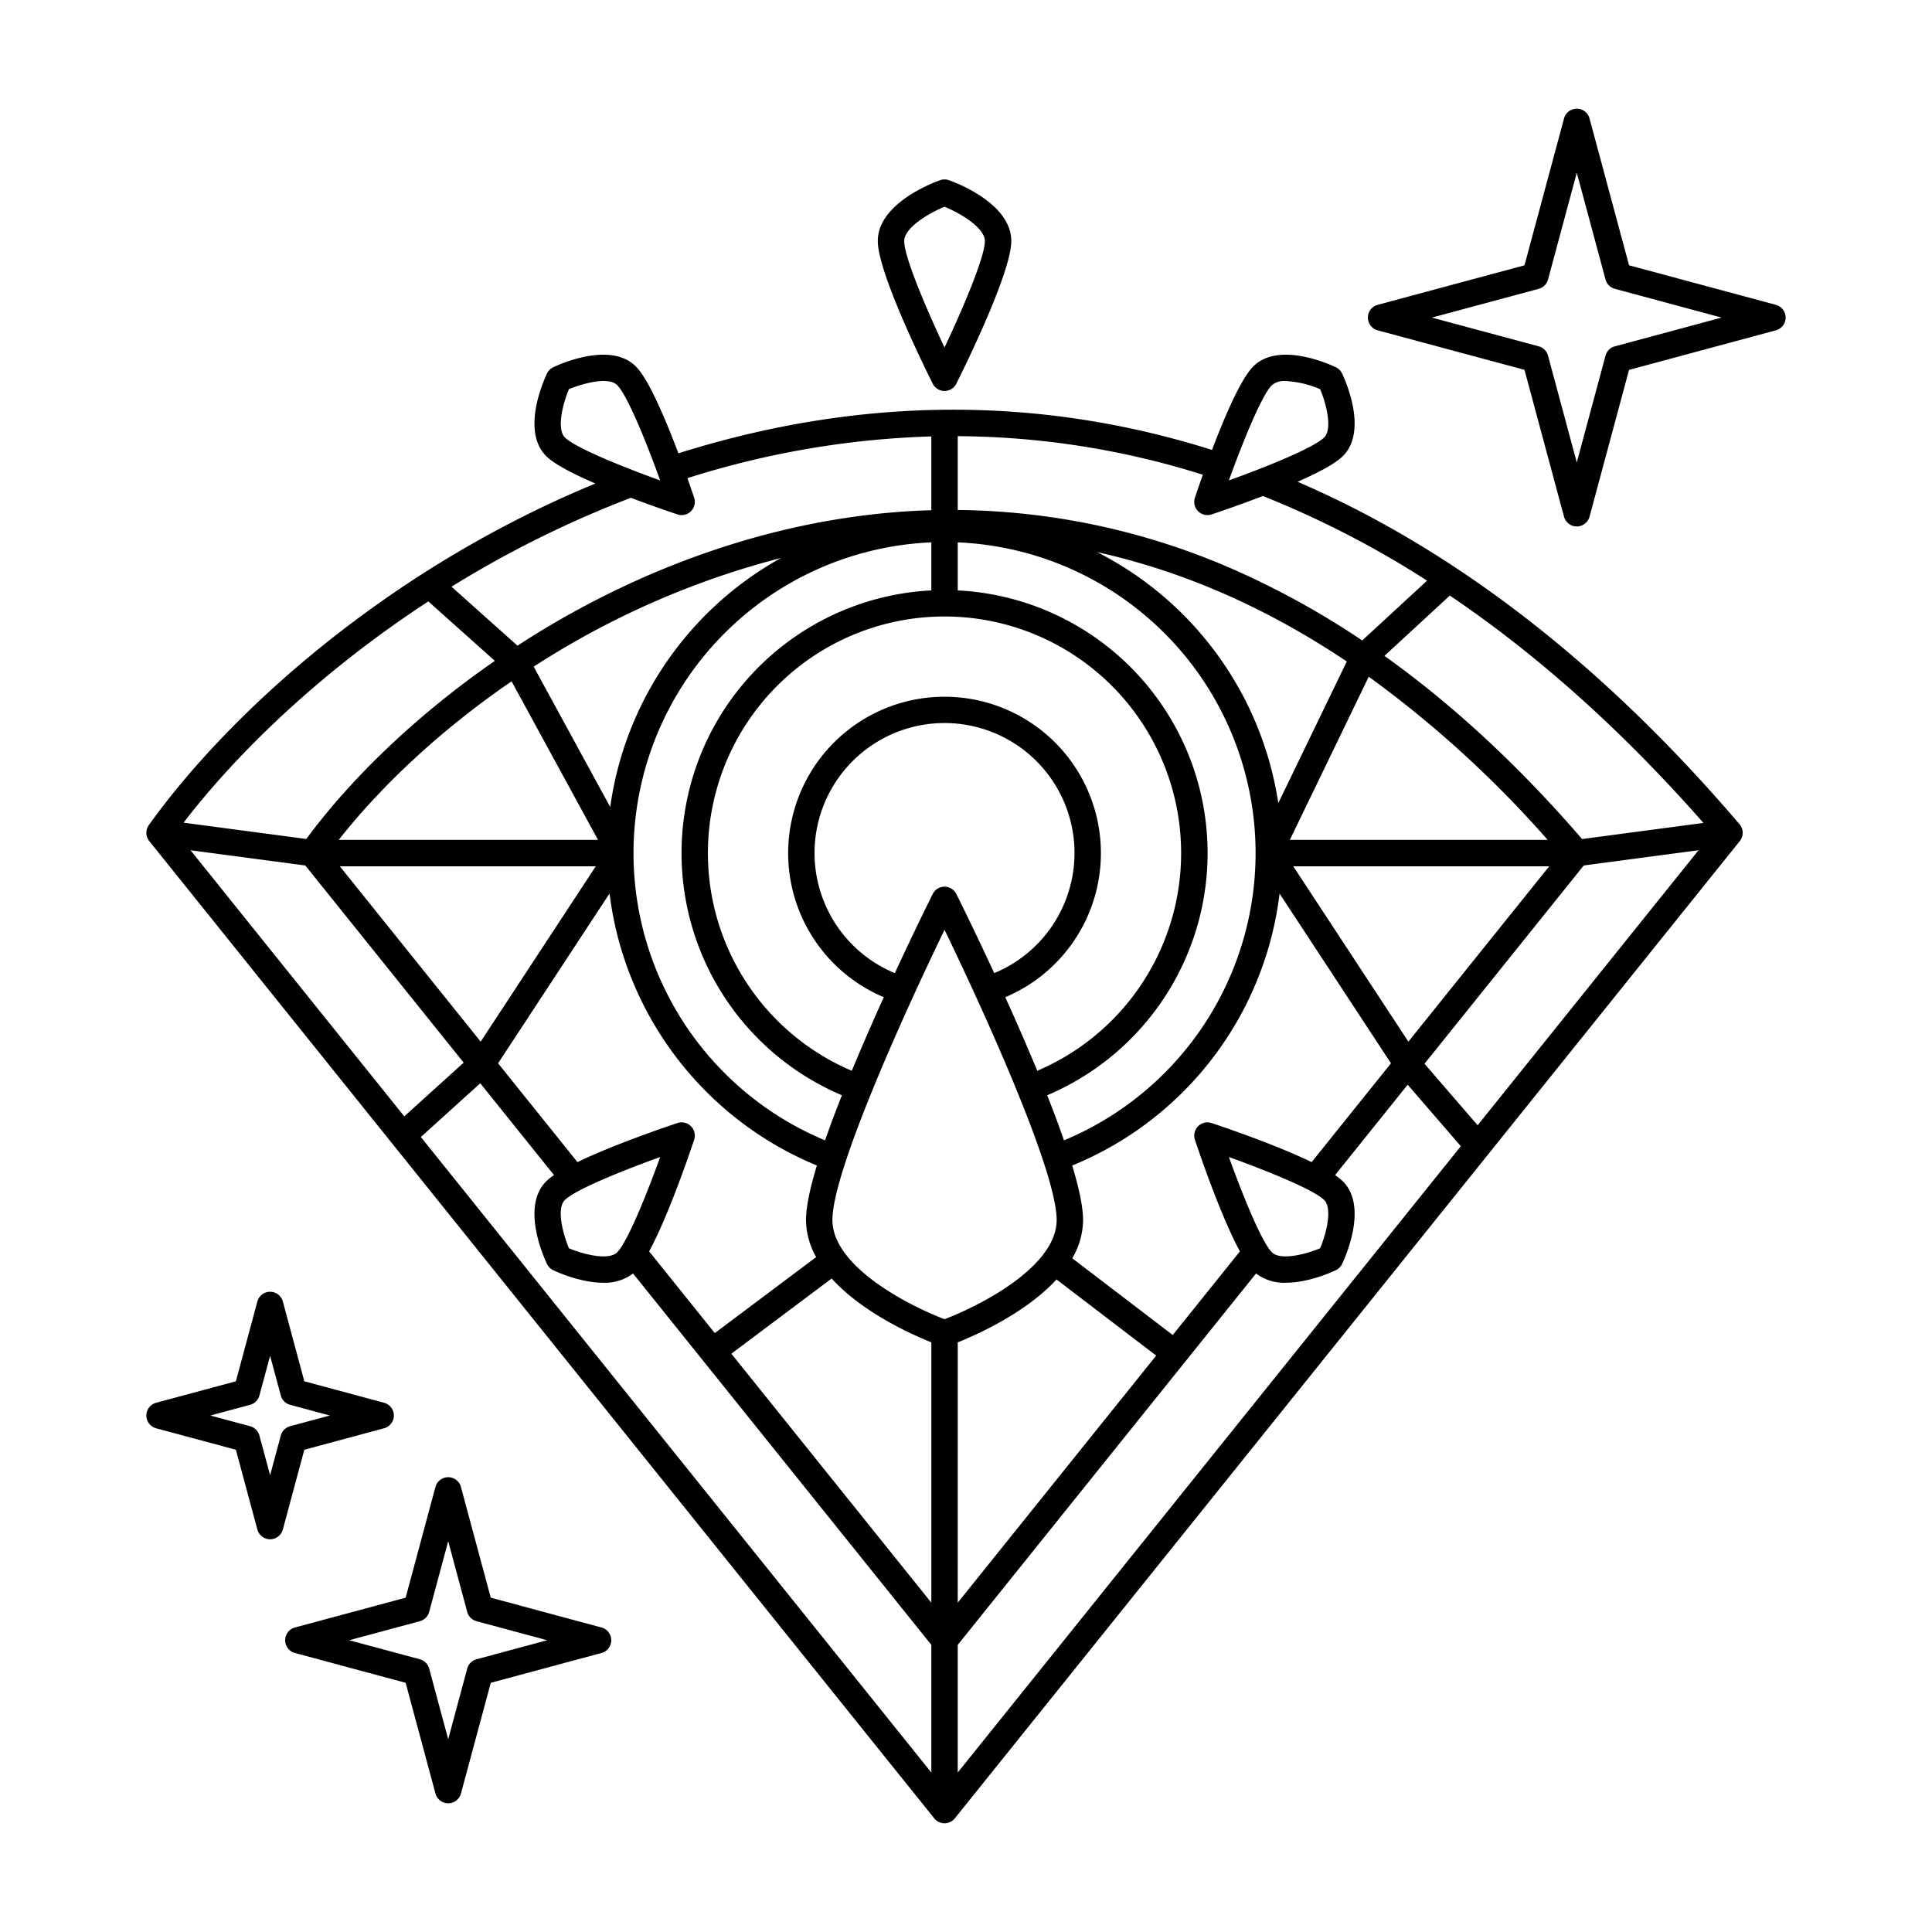 <svg id="Слой_1" height="512" viewBox="0 0 512 512" width="512" xmlns="http://www.w3.org/2000/svg" data-name="Слой 1"><path d="m343.882 127.68c5.3-2.337 9.952-4.771 12-6.814 6.751-6.751.514-20.363-.219-21.893a3.506 3.506 0 0 0 -1.644-1.644c-1.529-.732-15.144-6.97-21.893-.219-3.312 3.311-7.652 13.49-10.936 22.124-45.935-14.5-93.49-14.2-141.408.9-3.319-8.813-7.849-19.6-11.276-23.023-6.75-6.75-20.365-.514-21.9.219a3.5 3.5 0 0 0 -1.643 1.644c-.734 1.53-6.969 15.142-.218 21.893 2.175 2.176 7.318 4.8 13.037 7.269-55.835 23.04-97.5 61.405-118.341 90.532a3.5 3.5 0 0 0 .118 4.227l208.023 258.984a3.5 3.5 0 0 0 5.457 0l208.023-258.985a3.5 3.5 0 0 0 -.066-4.462c-36.141-42.355-75.508-72.846-117.114-90.752zm-262.973 101.681 41.967 52.25-15.738 14.24-56.651-70.528zm54.665-48.8 22.908 42.015h-68.712c11.376-14.436 27.069-29.167 45.804-42.015zm274.574 42.015h-68.325l20.909-43.241a289.245 289.245 0 0 1 47.416 43.241zm-36.914 53.473-30.507-46.473h67.834zm-47.566 30.571c10.227 3.689 22.547 8.69 25.26 11.4 2.133 2.135.724 8.478-1.076 12.783-4.307 1.8-10.648 3.208-12.782 1.075-2.711-2.709-7.713-15.029-11.402-25.258zm-4.575-9a3.5 3.5 0 0 0 -4.428 4.428c1.3 3.884 6.916 20.367 11.928 29.581l-17.8 22.165-26.634-20.339a20.314 20.314 0 0 0 2.867-10.153c0-3.485-1.092-8.519-2.878-14.427a89.433 89.433 0 0 0 54.952-72.068l29.526 44.979-21.026 26.184c-9.424-4.557-23.027-9.191-26.507-10.353zm-171.4 20.4c2.711-2.711 15.031-7.713 25.26-11.4-3.689 10.228-8.691 22.547-11.4 25.26-2.136 2.134-8.477.724-12.78-1.074-1.542-3.726-3.392-10.47-1.079-12.784zm34.263-15.977a3.5 3.5 0 0 0 -4.428-4.428c-3.481 1.162-17.084 5.8-26.5 10.353l-21.032-26.185 29.541-45a89.951 89.951 0 0 0 54.942 72.089c-1.786 5.907-2.878 10.941-2.878 14.426a20.186 20.186 0 0 0 2.694 9.84l-26.869 20.145-17.4-21.658c5.014-9.213 10.635-25.696 11.931-29.58zm-93.9-72.469h67.834l-30.507 46.472zm160.254 120.026c-9.274-3.518-29.711-13.871-29.711-26.3 0-12.934 19.213-55.232 29.711-76.882 10.5 21.649 29.712 63.945 29.712 76.882 0 12.432-20.437 22.785-29.712 26.3zm0-186.226a62.707 62.707 0 0 1 24.576 120.395c-2.756-6.658-5.691-13.345-8.481-19.5a41.44 41.44 0 1 0 -32.189 0c-2.79 6.159-5.726 12.847-8.481 19.505a62.708 62.708 0 0 1 24.575-120.4zm-13.172 94.512a34.446 34.446 0 1 1 26.343 0c-5.317-11.486-9.561-20.007-10.04-20.965a3.5 3.5 0 0 0 -6.262 0c-.479.958-4.723 9.479-10.041 20.968zm40.375 32.369a69.7 69.7 0 0 0 -23.7-133.792v-12.731a82.432 82.432 0 0 1 28.157 158.468c-1.319-3.8-2.831-7.831-4.457-11.942zm-30.7-146.526v12.734a69.706 69.706 0 0 0 -23.7 133.794c-1.626 4.111-3.14 8.14-4.459 11.946a82.436 82.436 0 0 1 28.156-158.471zm-26.413 195.084c8.073 8.94 21.1 14.793 26.415 16.926v68.99l-53-65.984zm33.415 16.926c5.265-2.112 18.084-7.875 26.173-16.667l26.412 20.178-52.59 65.479zm84.95-142.91a89.674 89.674 0 0 0 -48.018-66.51q34.275 7.605 66.164 28.985zm-177.047 1.048-20.287-37.205a223.1 223.1 0 0 1 65.555-28.807 89.631 89.631 0 0 0 -45.273 66.012zm-34.445 73.2 19.547 24.343a14.383 14.383 0 0 0 -2.075 1.653c-6.751 6.751-.516 20.363.218 21.894a3.5 3.5 0 0 0 1.643 1.643c1 .481 7.2 3.328 13.255 3.328a12.261 12.261 0 0 0 7.9-2.453l79.053 98.422v33.834l-135.284-168.422zm126.537 148.83 79.055-98.422a12.263 12.263 0 0 0 7.9 2.453c6.051 0 12.25-2.847 13.253-3.328a3.5 3.5 0 0 0 1.644-1.643c.733-1.531 6.97-15.143.219-21.894a14.425 14.425 0 0 0 -2.075-1.653l19.245-23.961 14.084 16.3-133.325 165.982zm123.694-154 42.208-52.55 30.422-4.038-58.546 72.888zm73.926-63.822-32.166 4.27c-16.65-19.305-34.166-35.539-52.372-48.542l17.328-15.98q35.031 23.667 67.21 60.256zm-114.36-116.026a5.106 5.106 0 0 1 3.627-1.074 26.272 26.272 0 0 1 9.155 2.15c1.8 4.307 3.209 10.648 1.076 12.782-2.711 2.711-15.032 7.713-25.26 11.4 3.689-10.226 8.691-22.547 11.402-25.258zm-19.559 33.418a3.5 3.5 0 0 0 3.582.846c2.03-.677 7.507-2.538 13.586-4.875a255.337 255.337 0 0 1 43.51 22.428l-17.189 15.856a219.426 219.426 0 0 0 -29.59-16.769 186.339 186.339 0 0 0 -77.6-17.815v-19.559a219.706 219.706 0 0 1 64.957 10.221c-.983 2.763-1.726 4.958-2.1 6.085a3.5 3.5 0 0 0 .844 3.582zm-166.744-32.339c3.727-1.54 10.471-3.391 12.785-1.079 2.71 2.711 7.712 15.033 11.4 25.261-10.228-3.688-22.547-8.691-25.26-11.4-2.132-2.137-.723-8.478 1.075-12.782zm28.762 33.185a3.5 3.5 0 0 0 4.428-4.428c-.334-1-.958-2.845-1.781-5.178a236.32 236.32 0 0 1 64.634-11.061v19.57c-.827.024-1.654.033-2.482.069-33.685 1.439-68.253 12.259-99.966 31.288-2.433 1.46-4.836 2.981-7.221 4.531l-17.49-15.632a281.808 281.808 0 0 1 47.538-23.558c5.57 2.111 10.449 3.768 12.34 4.399zm-66.015 23.061 17.624 15.753c-19.956 13.827-37.627 30.469-49.963 47.2l-32.533-4.319c14.196-18.478 36.363-40.027 64.872-58.634z"/><path d="m250.31 103.61a3.5 3.5 0 0 0 3.131-1.935c2.431-4.866 14.559-29.553 14.559-37.797 0-10.025-14.834-15.535-16.526-16.131a3.509 3.509 0 0 0 -2.324 0c-1.691.6-16.525 6.106-16.525 16.131 0 8.244 12.126 32.931 14.556 37.8a3.5 3.5 0 0 0 3.129 1.932zm0-48.816c4.683 1.906 10.69 5.737 10.69 9.084 0 4.182-5.693 17.61-10.688 28.207-5-10.6-10.687-24.025-10.687-28.207-.002-3.347 6.005-7.178 10.685-9.084z"/><path d="m159.39 431.3-29.335-7.9-7.9-29.335a3.5 3.5 0 0 0 -6.76 0l-7.895 29.335-29.335 7.9a3.5 3.5 0 0 0 0 6.76l29.335 7.9 7.9 29.335a3.5 3.5 0 0 0 6.76 0l7.9-29.335 29.335-7.9a3.5 3.5 0 0 0 0-6.76zm-33.1 8.422a3.5 3.5 0 0 0 -2.47 2.469l-5.042 18.729-5.043-18.729a3.5 3.5 0 0 0 -2.47-2.469l-18.728-5.042 18.728-5.043a3.5 3.5 0 0 0 2.47-2.47l5.043-18.729 5.042 18.729a3.5 3.5 0 0 0 2.47 2.47l18.728 5.043z"/><path d="m101.785 378.507a3.5 3.5 0 0 0 0-6.76l-21.134-5.69-5.69-21.134a3.5 3.5 0 0 0 -6.76 0l-5.69 21.134-21.133 5.69a3.5 3.5 0 0 0 0 6.76l21.133 5.693 5.689 21.13a3.5 3.5 0 0 0 6.76 0l5.69-21.134zm-27.369 1.924-2.835 10.528-2.834-10.528a3.5 3.5 0 0 0 -2.47-2.47l-10.528-2.834 10.528-2.835a3.5 3.5 0 0 0 2.47-2.47l2.834-10.528 2.835 10.528a3.5 3.5 0 0 0 2.47 2.47l10.528 2.835-10.528 2.834a3.5 3.5 0 0 0 -2.47 2.47z"/><path d="m470.623 80.783-38.906-10.474-10.475-38.909a3.5 3.5 0 0 0 -6.76 0l-10.474 38.909-38.908 10.474a3.5 3.5 0 0 0 0 6.76l38.906 10.474 10.474 38.906a3.5 3.5 0 0 0 6.76 0l10.475-38.906 38.906-10.474a3.5 3.5 0 0 0 0-6.76zm-42.672 11a3.5 3.5 0 0 0 -2.47 2.47l-7.619 28.3-7.619-28.3a3.5 3.5 0 0 0 -2.47-2.47l-28.3-7.619 28.3-7.619a3.5 3.5 0 0 0 2.47-2.47l7.619-28.3 7.619 28.3a3.5 3.5 0 0 0 2.47 2.47l28.3 7.619z"/></svg>